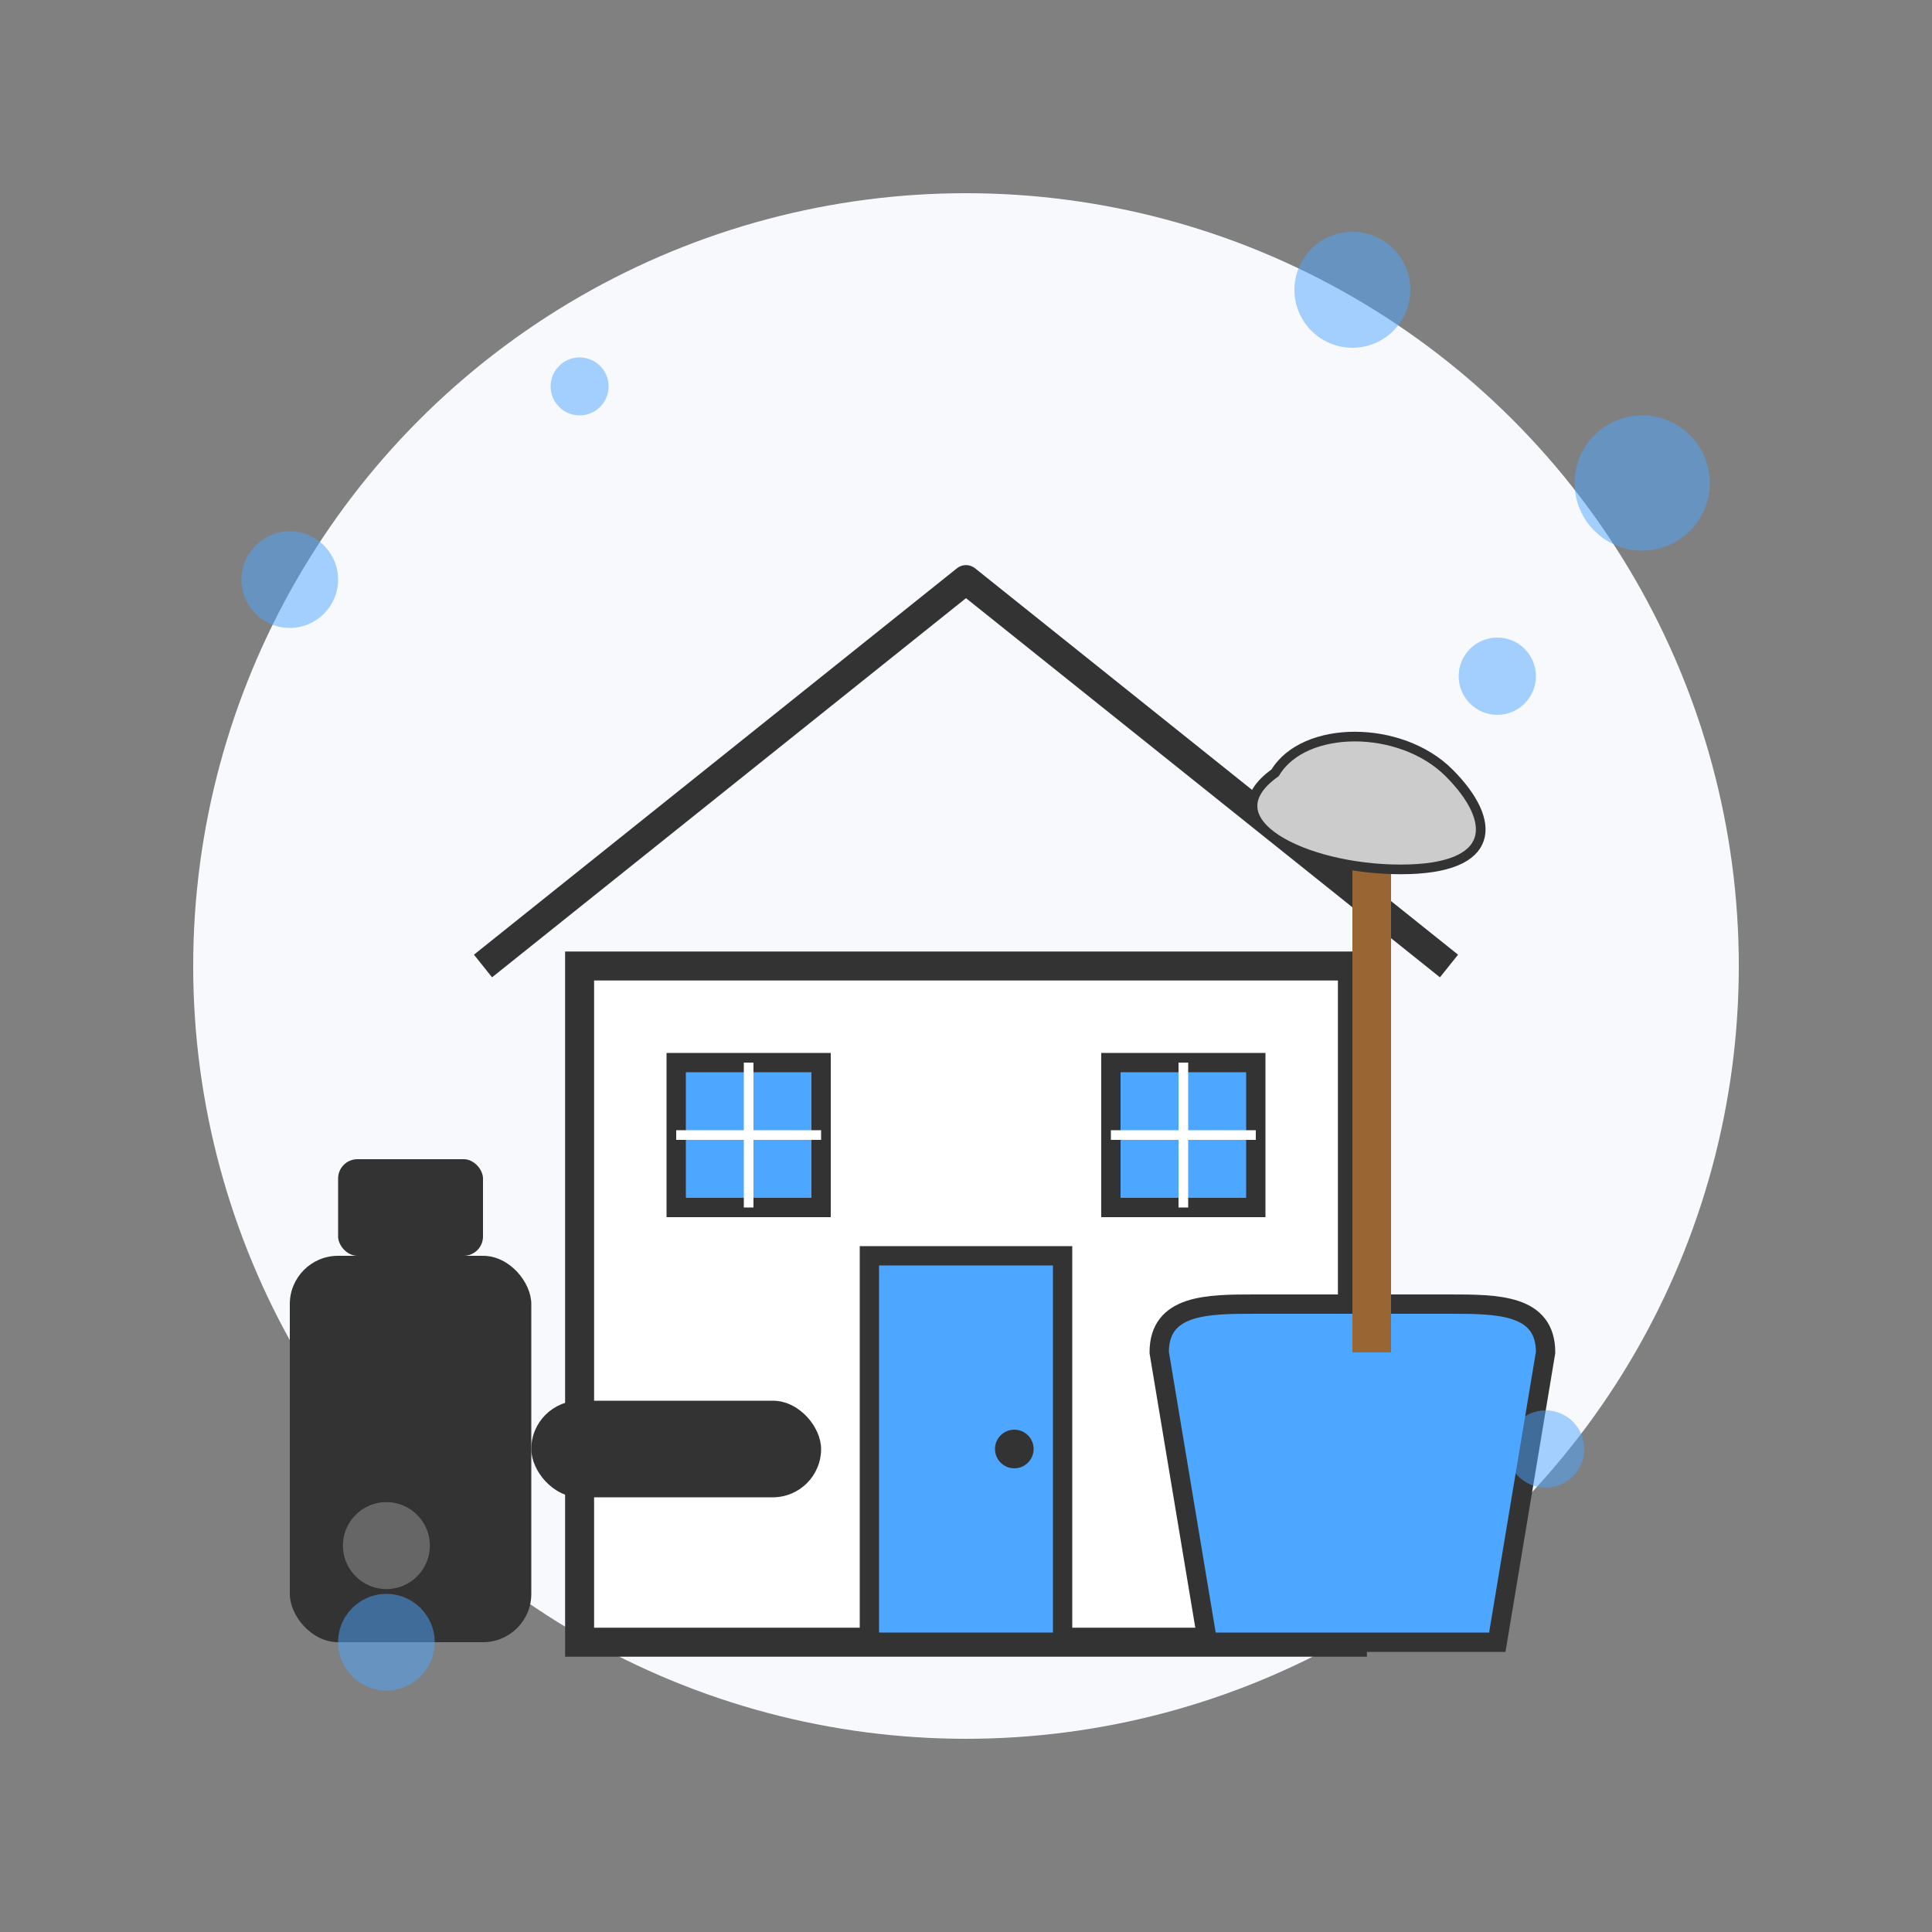 <svg width="200" height="200" viewBox="0 0 200 200" xmlns="http://www.w3.org/2000/svg">
  <rect x="0" y="0" width="200" height="200" fill="#808080" stroke="none"/>
  <!-- House cleaning illustration -->

  <!-- Background -->
  <circle cx="100" cy="100" r="80" fill="#f7f9fc"/>
  
  <!-- House outline -->
  <g transform="translate(50, 40)">
    <!-- Roof -->
    <path d="M0,60 L50,20 L100,60" fill="none" stroke="#333333" stroke-width="3" stroke-linejoin="round"/>
    
    <!-- House body -->
    <rect x="10" y="60" width="80" height="70" fill="white" stroke="#333333" stroke-width="3"/>
    
    <!-- Door -->
    <rect x="40" y="90" width="20" height="40" fill="#4da6ff" stroke="#333333" stroke-width="2"/>
    <circle cx="55" cy="110" r="2" fill="#333333"/>
    
    <!-- Windows -->
    <rect x="20" y="70" width="15" height="15" fill="#4da6ff" stroke="#333333" stroke-width="2"/>
    <path d="M20,77.5 L35,77.5 M27.5,70 L27.5,85" stroke="white" stroke-width="1"/>
    
    <rect x="65" y="70" width="15" height="15" fill="#4da6ff" stroke="#333333" stroke-width="2"/>
    <path d="M65,77.5 L80,77.5 M72.5,70 L72.5,85" stroke="white" stroke-width="1"/>
  </g>
  
  <!-- Cleaning elements -->
  <g transform="translate(30, 130)">
    <!-- Vacuum cleaner -->
    <rect x="0" y="0" width="25" height="40" fill="#333333" rx="5"/>
    <rect x="5" y="-10" width="15" height="10" fill="#333333" rx="2"/>
    <rect x="25" y="15" width="30" height="10" fill="#333333" rx="5"/>
    <circle cx="10" cy="30" r="5" fill="#666666" stroke="#333333"/>
  </g>
  
  <!-- Mop and bucket -->
  <g transform="translate(120, 120)">
    <!-- Bucket -->
    <path d="M0,20 C0,15 5,15 10,15 L30,15 C35,15 40,15 40,20 L35,50 C35,50 30,50 25,50 L15,50 C10,50 5,50 5,50 Z" fill="#4da6ff" stroke="#333333" stroke-width="2"/>
    
    <!-- Mop handle -->
    <rect x="20" y="-40" width="4" height="60" fill="#996633"/>
    
    <!-- Mop head -->
    <path d="M12,-40 C15,-45 25,-45 30,-40 C35,-35 35,-30 25,-30 C15,-30 5,-35 12,-40 Z" fill="#cccccc" stroke="#333333"/>
  </g>
  
  <!-- Bubbles -->
  <g fill="#4da6ff" opacity="0.5">
    <circle cx="30" cy="60" r="5"/>
    <circle cx="170" cy="50" r="7"/>
    <circle cx="155" cy="70" r="4"/>
    <circle cx="60" cy="40" r="3"/>
    <circle cx="140" cy="30" r="6"/>
    <circle cx="40" cy="170" r="5"/>
    <circle cx="160" cy="150" r="4"/>
  </g>
</svg>
